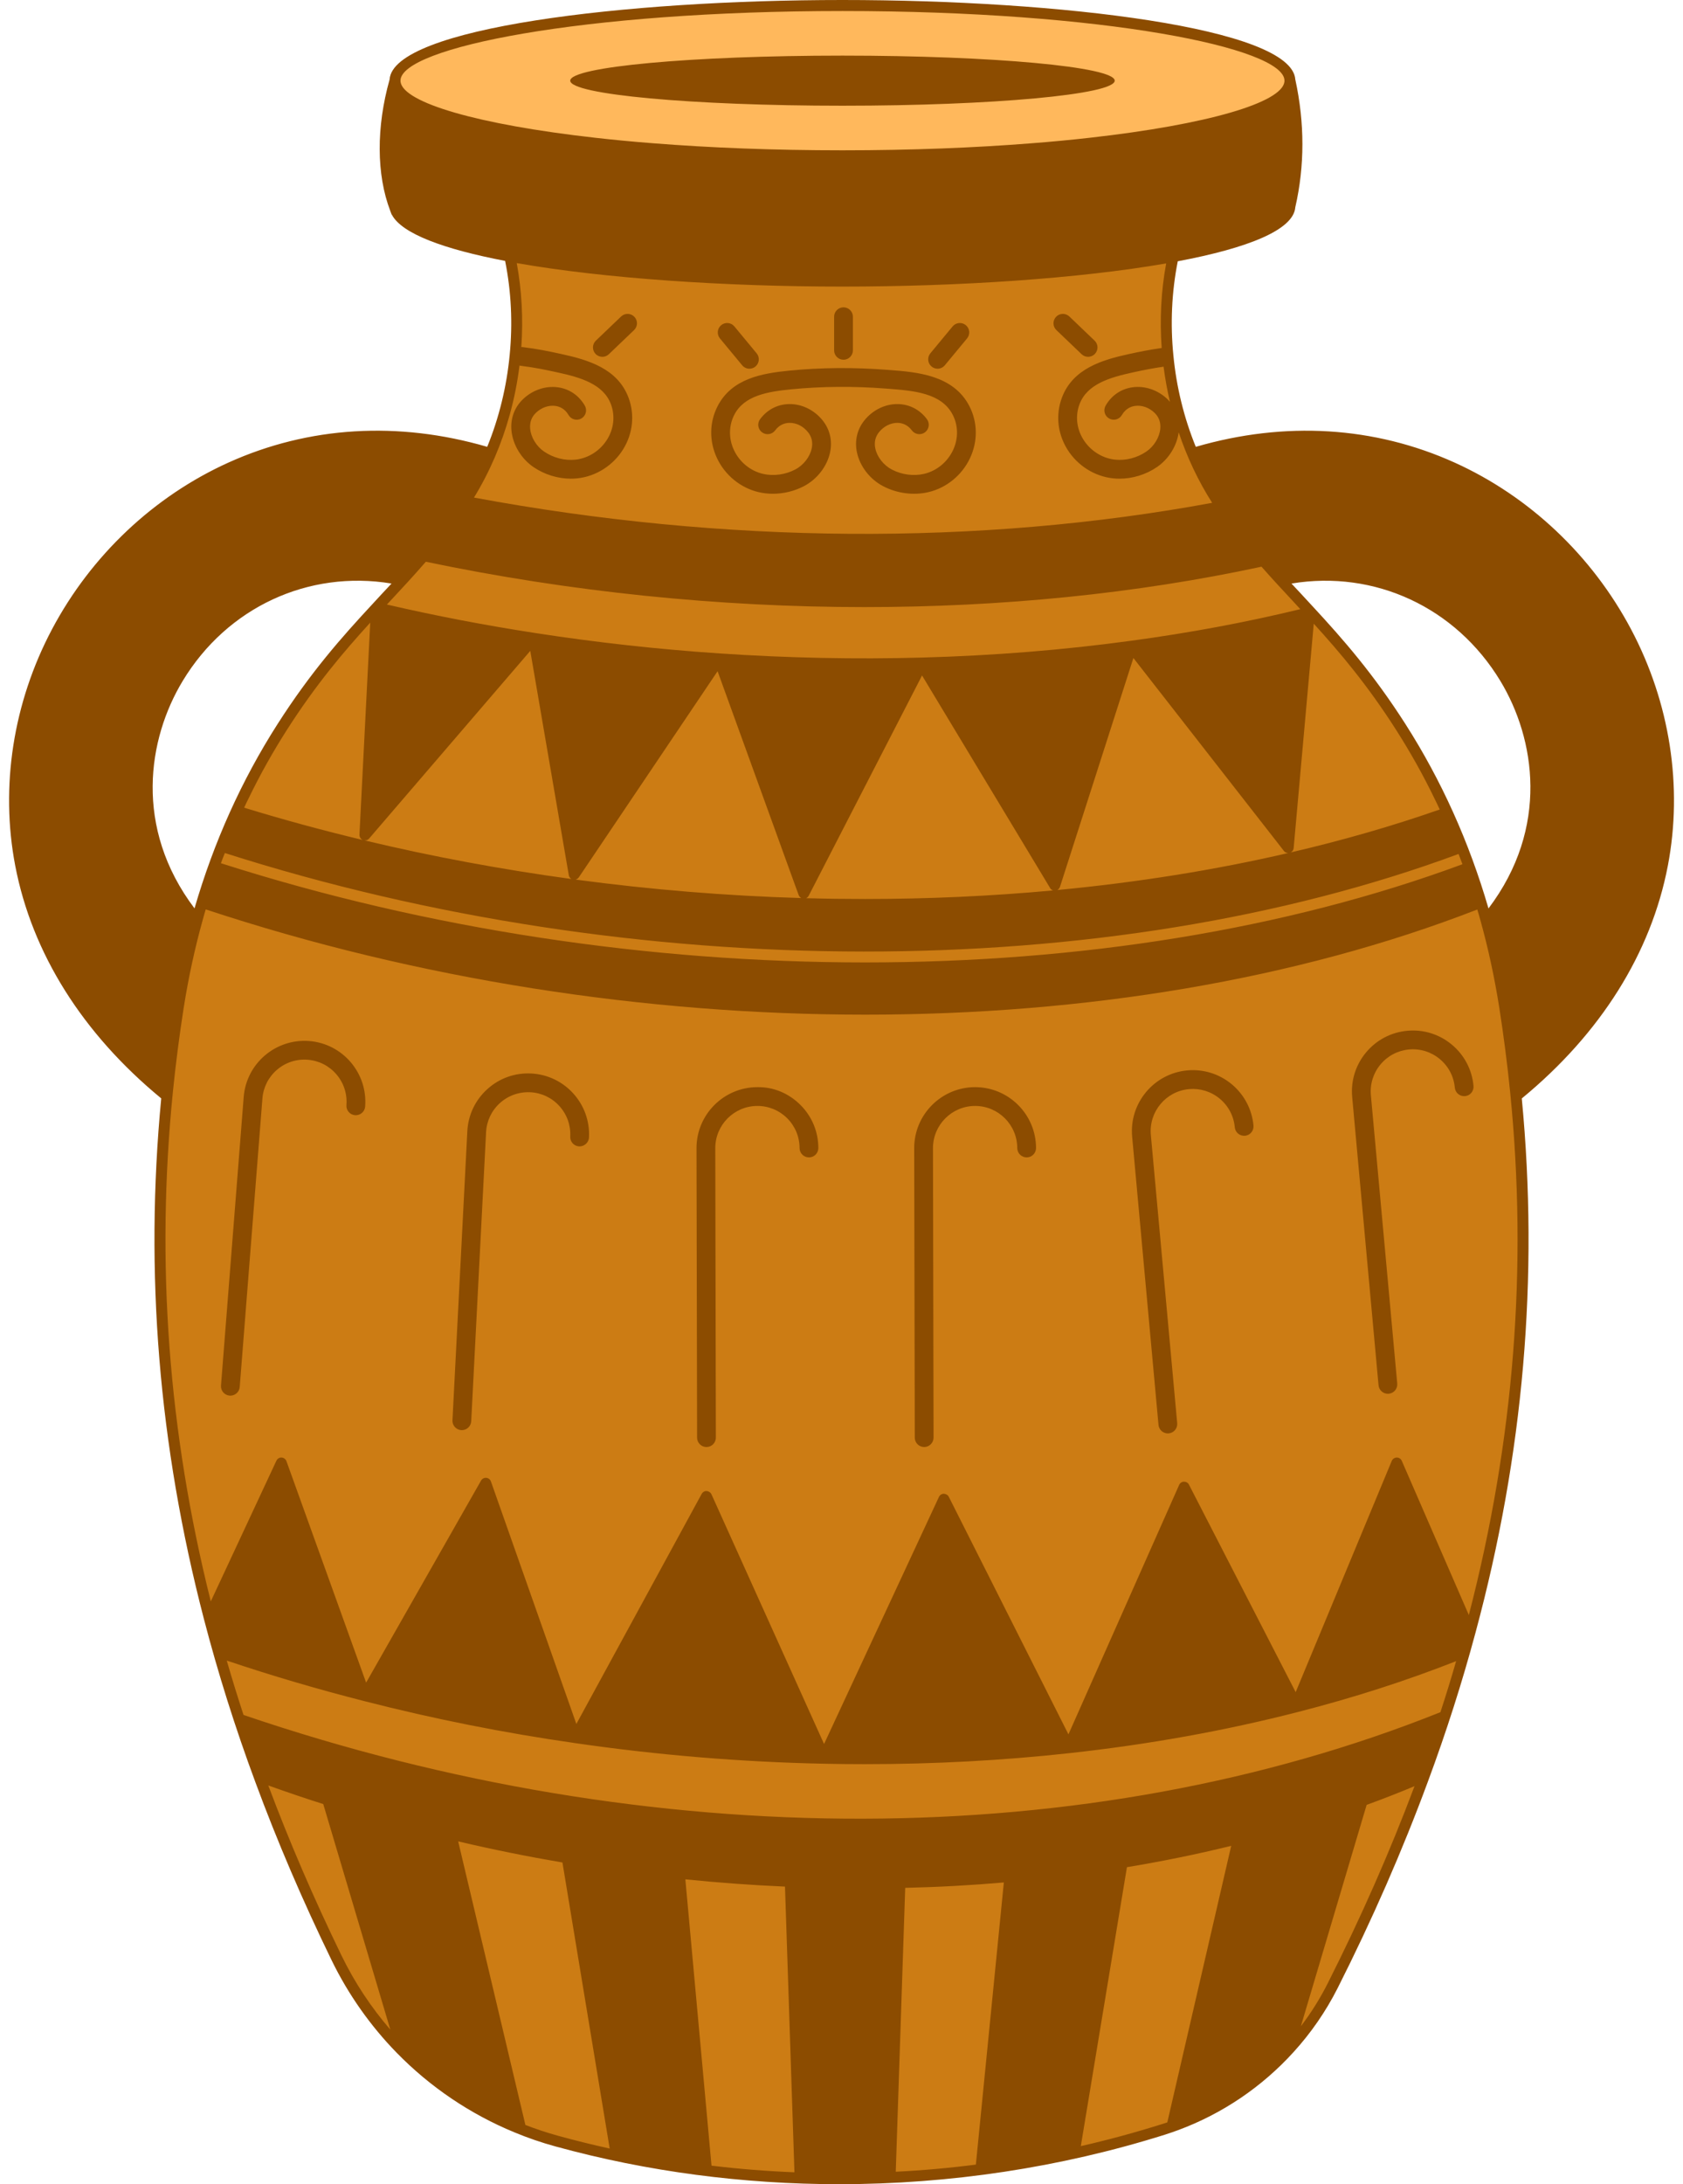 <?xml version="1.0" encoding="UTF-8"?><svg xmlns="http://www.w3.org/2000/svg" xmlns:xlink="http://www.w3.org/1999/xlink" height="433.0" preserveAspectRatio="xMidYMid meet" version="1.0" viewBox="-1.8 0.0 333.9 433.0" width="333.9" zoomAndPan="magnify"><g id="change1_1"><path d="M254.274,15.992c0,0.144-0.007,0.31-0.033,0.455 c-0.297,2.292-4.781,8.182-39.722,12.103c-3.842,0.433-7.747,0.802-11.604,1.097 c-11.689,0.925-24.333,1.394-37.579,1.394c-13.246,0-25.89-0.469-37.583-1.394 c-3.857-0.296-7.757-0.665-11.587-1.097c-11.557-1.298-38.563-5.071-39.714-12.057 c-0.025-0.201-0.041-0.351-0.041-0.5c0-4.134,8.578-7.693,25.496-10.576 c16.92-2.884,39.445-4.472,63.429-4.472c23.989,0,46.519,1.588,63.44,4.472 C245.696,8.299,254.274,11.857,254.274,15.992z" fill="#FFB85C"/></g><g id="change2_1"><path d="M299.041,216.391c-0.549-5.467-1.274-11.109-2.157-16.771 c-0.964-6.081-2.24-11.981-3.788-17.517c-0.192-0.729-0.397-1.445-0.627-2.161 l-0.403-1.255l-1.229,0.477c-34.97,13.583-76.789,20.763-120.935,20.763 c-44.199,0-89.324-7.196-130.499-20.809l-1.202-0.398l-0.374,1.21 c-0.215,0.698-0.419,1.421-0.606,2.118c-1.573,5.638-2.854,11.55-3.806,17.575 c-0.882,5.655-1.607,11.296-2.156,16.768c-3.433,34.219-0.962,67.388,7.555,101.407 l0.85,3.394l14.33-30.708l16.37,45.468c-9.062-2.317-18.07-4.97-26.783-7.899 l-2.25-0.755l0.663,2.28c1.062,3.653,2.186,7.292,3.341,10.817l0.193,0.588 l0.586,0.2c40.194,13.695,81.408,20.64,122.498,20.64 c41.679,0,80.649-7.136,115.824-21.208l0.54-0.216l0.179-0.552 c1.128-3.447,2.181-6.867,3.13-10.161l0.697-2.421l-2.345,0.923 c-9.811,3.861-20.289,7.229-31.144,10.009c-0.006,0.002-0.013,0.003-0.019,0.005 l19.846-47.738L289.909,324l0.903-3.486 C299.88,285.535,302.572,251.476,299.041,216.391z M161.526,348.433 c-16.244-0.338-32.719-1.705-48.975-4.061l25.791-47.318L161.526,348.433z M112.111,344.308c-13.906-2.005-27.784-4.772-41.258-8.227l23.686-41.618 L112.111,344.308z M161.812,348.44l23.657-50.842l24.578,48.77 c-13.077,1.43-26.632,2.157-40.29,2.157 C166.936,348.525,164.337,348.497,161.812,348.44z M210.433,346.324l22.7-51.107 l22.147,43.03C241.032,341.902,225.947,344.618,210.433,346.324z M41.652,172.328 l-1.231-0.393l0.443-1.214c0.256-0.703,0.512-1.394,0.806-2.084l0.443-1.042 l1.078,0.344c39.896,12.741,83.682,19.474,126.625,19.474 c42.705-0.001,83.276-6.664,117.329-19.269l1.145-0.424l0.443,1.139 c0.264,0.679,0.529,1.37,0.78,2.062l0.423,1.16l-1.159,0.429 c-34.568,12.787-75.702,19.545-118.956,19.545 C126.336,192.054,82.017,185.233,41.652,172.328z M278.354,352.978l2.649-1.108 l-1.008,2.689c-4.811,12.836-10.614,26.016-17.251,39.173 c-1.55,3.076-3.391,6.019-5.472,8.748l-2.178-1.107l13.229-44.49l0.587-0.215 C272.021,355.54,275.198,354.299,278.354,352.978z M242.169,364.752l1.962-0.484 l-13.29,57.482l-1.822,0.591c-5.37,1.684-10.788,3.151-16.112,4.363l-1.802,0.41 l9.597-58.002l0.877-0.146C228.668,367.788,235.597,366.37,242.169,364.752z M197.252,371.983l1.49-0.129l-5.796,58.405l-0.98,0.127 c-5.293,0.684-10.673,1.164-15.991,1.425l-1.346,0.065l1.958-58.804l1.174-0.027 C184.217,372.901,190.775,372.542,197.252,371.983z M155.141,372.849l1.958,59.129 l-1.336-0.055c-5.593-0.228-11.161-0.674-16.55-1.324l-0.996-0.121l-5.419-59.266 l1.499,0.152c6.611,0.672,13.237,1.154,19.695,1.436L155.141,372.849z M110.867,368.183l9.818,59.404l-1.794-0.398 c-3.667-0.815-7.017-1.644-10.243-2.537c-2.264-0.62-4.506-1.36-6.662-2.201 l-0.607-0.236l-13.949-58.809l1.956,0.46c6.733,1.582,13.668,2.985,20.61,4.169 L110.867,368.183z M63.333,356.691l13.498,45.353l-2.129,1.166 c-3.923-4.534-7.245-9.575-9.875-14.982c-5.511-11.347-10.41-22.72-14.561-33.806 l-0.938-2.505l2.518,0.901c3.897,1.392,7.449,2.595,10.858,3.674L63.333,356.691z M92.019,99.864l-1.776-0.323l0.944-1.54c3.03-4.954,5.364-10.392,6.965-16.166 c0.931-3.377,1.602-6.829,1.987-10.256c0.087-0.72,0.137-1.428,0.199-2.123 c0.472-5.761,0.186-11.51-0.832-17.072l-0.323-1.751l1.751,0.31 c16.75,2.943,40.229,4.631,64.403,4.631c23.988,0,47.318-1.664,64.018-4.582 l1.763-0.298l-0.335,1.751c-1.018,5.488-1.291,11.187-0.832,16.961 c0.05,0.72,0.124,1.428,0.186,2.123c0.41,3.514,1.08,6.965,1.999,10.243 c1.701,6.196,4.246,11.994,7.599,17.246l0.993,1.552l-1.813,0.335 c-22.175,4.097-45.481,6.171-69.27,6.171 C143.894,107.078,117.77,104.657,92.019,99.864z M46.277,161.324l-1.341-0.422 l0.571-1.279c0.298-0.683,0.633-1.366,0.981-2.036 c2.185-4.532,4.743-9.089,7.586-13.546c5.947-9.312,11.522-15.806,16.663-21.43 l1.85-2.036l-0.087-0.012l1.577-1.589c0.124-0.112,0.236-0.248,0.36-0.372 l0.186-0.199c2.421-2.595,4.793-5.153,7.114-7.835l0.484-0.559l0.708,0.149 c28.47,5.947,57.661,8.965,86.765,8.965c27.465,0,53.887-2.682,78.52-7.984 l0.708-0.149l0.484,0.546c2.185,2.471,4.395,4.855,6.27,6.866 c0.522,0.559,0.981,1.043,1.415,1.54l0.757,0.844l0.012-0.062l0.435,0.472 l1.465,1.627c5.091,5.587,10.603,12.031,16.464,21.219 c2.893,4.519,5.513,9.213,7.785,13.943c0.323,0.658,0.658,1.329,0.956,1.999 l0.559,1.229l-1.279,0.447c-9.424,3.303-19.431,6.171-29.712,8.555l-0.472,0.112 c-14.502,3.365-29.973,5.848-46.002,7.375l-0.819,0.074 c-12.267,1.13-24.87,1.701-37.46,1.701c-4.06,0-7.872-0.05-11.684-0.161 l-0.956-0.025c-14.862-0.435-29.973-1.676-44.91-3.675l-0.832-0.112 c-13.993-1.912-27.862-4.495-41.185-7.686l-0.323-0.074 C61.897,165.831,53.95,163.671,46.277,161.324z" fill="#CC7C14"/></g><g id="change3_1"><path d="M321.781,124.734c-7.76-14.614-20.189-26.335-35.001-33.027 c-15.93-7.189-33.648-8.257-51.341-3.116c-2.347-5.761-3.849-11.895-4.445-18.128 c-0.621-6.221-0.348-12.528,0.869-18.662c13.857-2.607,23.007-6.208,23.318-10.728 c0-0.012,0-0.025,0.012-0.037c1.862-8.157,1.862-16.638,0-25.23 c0-0.012-0.012-0.037-0.012-0.05C254.498,5.525,208.57,0,165.337,0 c-43.246,0-89.186,5.538-89.844,15.769c-2.657,9.424-2.62,18.835,0.124,26.012 c0,0.037,0.012,0.087,0.05,0.124c0.037,0.149,0.099,0.298,0.161,0.447 c0.025,0.074,0.062,0.149,0.087,0.223l0.025-0.012 c1.974,3.787,10.405,6.854,22.473,9.163c1.229,6.121,1.515,12.416,0.906,18.624 c-0.596,6.27-2.098,12.454-4.457,18.239c-17.681-5.14-35.399-4.072-51.329,3.116 c-14.813,6.692-27.241,18.413-35.001,33.027 c-7.723,14.552-10.318,31.202-7.313,46.896 c3.328,17.358,13.347,33.288,28.967,46.139 c-3.303,34.517-0.509,68.711,8.455,103.167 c2.806,10.777,6.208,21.579,10.231,32.419c4.321,11.696,9.362,23.454,15.111,35.275 c3.328,6.829,7.698,13,12.888,18.326c6.618,6.779,14.577,12.18,23.417,15.818 c2.632,1.093,5.339,2.024,8.108,2.781c18.202,5.004,37.236,7.487,56.308,7.487 c21.877,0,43.804-3.278,64.589-9.809c0.882-0.286,1.763-0.584,2.632-0.906 c8.778-3.241,16.638-8.58,22.871-15.433c3.477-3.812,6.444-8.095,8.791-12.739 c6.916-13.695,12.863-27.303,17.867-40.837c3.675-9.896,6.829-19.754,9.474-29.6 c9.548-35.386,12.578-70.499,9.188-105.935 c15.632-12.851,25.652-28.793,28.979-46.151 C332.099,155.936,329.504,139.285,321.781,124.734z M77.678,16.29 c-0.012-0.099-0.025-0.199-0.025-0.298c0-6.531,36.007-13.807,87.684-13.807 c51.689,0,87.696,7.276,87.696,13.807c0,0.074,0,0.161-0.012,0.236 c-0.534,4.097-15.073,8.443-38.639,11.088c-3.638,0.41-7.499,0.782-11.56,1.093 c-11.137,0.882-23.752,1.391-37.485,1.391c-13.732,0-26.347-0.509-37.485-1.391 c-4.048-0.31-7.909-0.683-11.547-1.093 C92.863,24.684,78.348,20.363,77.678,16.29z M218.233,82.965 c0.889,0.514,2.03,0.21,2.545-0.68c0.753-1.303,1.843-1.703,2.625-1.81 c1.348-0.183,2.801,0.336,3.879,1.394c0.851,0.835,1.227,1.884,1.117,3.117 c-0.155,1.721-1.243,3.505-2.773,4.545c-1.839,1.25-4.108,1.832-6.24,1.595 c-2.556-0.284-4.907-1.794-6.287-4.038c-1.314-2.136-1.581-4.664-0.732-6.936 c1.505-4.027,6.07-5.332,10.617-6.323c2.146-0.468,3.787-0.793,6.063-1.129 c0.307,2.35,0.722,4.678,1.269,6.974c-0.137-0.158-0.273-0.316-0.425-0.465 c-1.895-1.858-4.517-2.769-6.99-2.426c-2.272,0.31-4.171,1.601-5.348,3.636 C217.039,81.311,217.343,82.451,218.233,82.965z M99.344,82.171 c0.877-3.173,1.518-6.422,1.924-9.705c0.066,0.016,0.13,0.038,0.199,0.047 c2.875,0.375,4.514,0.704,7.327,1.319c4.547,0.991,9.113,2.295,10.616,6.323 c0.849,2.272,0.582,4.8-0.731,6.936c-1.38,2.244-3.732,3.755-6.288,4.038 c-2.127,0.234-4.4-0.346-6.238-1.595c-1.53-1.04-2.619-2.824-2.773-4.545 c-0.111-1.234,0.264-2.283,1.116-3.118c1.079-1.057,2.53-1.576,3.879-1.394 c0.782,0.107,1.873,0.507,2.625,1.809c0.515,0.891,1.655,1.194,2.544,0.681 c0.891-0.515,1.196-1.654,0.681-2.544c-1.177-2.035-3.076-3.327-5.347-3.636 c-2.484-0.339-5.097,0.569-6.99,2.426c-1.639,1.607-2.427,3.777-2.218,6.109 c0.254,2.831,1.936,5.626,4.389,7.293c2.183,1.484,4.82,2.289,7.406,2.289 c0.448,0,0.895-0.024,1.337-0.073c3.69-0.409,7.073-2.574,9.05-5.789 c1.919-3.12,2.301-6.835,1.048-10.19c-2.16-5.784-8.004-7.502-13.312-8.659 c-2.918-0.637-4.623-0.98-7.64-1.373c-0.109-0.015-0.216-0.015-0.322-0.01 c0.391-5.566,0.105-11.169-0.905-16.648c17.358,3.054,41.371,4.656,64.614,4.656 c23.069,0,46.909-1.577,64.229-4.594c-1.024,5.518-1.294,11.175-0.89,16.769 c-2.471,0.361-4.204,0.703-6.485,1.2c-5.308,1.157-11.153,2.876-13.314,8.659 c-1.253,3.355-0.871,7.07,1.049,10.191c1.978,3.215,5.361,5.379,9.05,5.789 c0.443,0.049,0.888,0.073,1.336,0.073c2.586,0,5.224-0.806,7.406-2.289 c2.341-1.591,3.965-4.209,4.33-6.905c1.652,4.926,3.872,9.641,6.642,13.981 c-46.263,8.542-96.822,8.182-146.45-1.043 C95.358,93.556,97.742,87.982,99.344,82.171z M169.695,120.363 c27.204,0,53.887-2.657,78.781-8.008c2.061,2.334,4.147,4.594,6.295,6.891 c0.472,0.509,0.944,1.018,1.403,1.527c-10.79,2.62-22.014,4.706-33.524,6.258 c-13.509,1.85-27.428,2.955-41.545,3.34c-13.248,0.36-26.67,0.087-40.117-0.82 c-12.23-0.819-24.472-2.173-36.603-4.048c-9.908-1.527-19.742-3.402-29.427-5.649 c0.199-0.199,0.385-0.41,0.571-0.608c2.446-2.62,4.818-5.178,7.152-7.872 C111.326,117.358,140.827,120.363,169.695,120.363z M69.582,164.155l-0.062,1.329 c-0.025,0.447,0.236,0.882,0.658,1.055c-7.946-1.9-15.806-4.035-23.541-6.407 c0.298-0.67,0.621-1.329,0.956-1.987c2.247-4.644,4.768-9.114,7.524-13.434 c5.774-9.027,11.249-15.471,16.538-21.269L69.582,164.155z M72.612,164.875 l30.792-35.833l7.375,42.923l0.273,1.564c0.05,0.323,0.248,0.596,0.521,0.745 c-13.819-1.887-27.564-4.433-41.073-7.661c0.335,0.05,0.695-0.087,0.931-0.36 L72.612,164.875z M287.574,169.308c0.261,0.67,0.522,1.353,0.77,2.036 c-35.076,12.975-76.087,19.469-118.525,19.469c-42.675,0-86.777-6.556-127.788-19.667 c0.248-0.683,0.497-1.353,0.782-2.024 C124.152,195.097,217.708,195.171,287.574,169.308z M112.394,174.386 c0.248-0.062,0.484-0.211,0.633-0.435l1.043-1.54l26.496-39.335l15.495,42.762 l0.596,1.627c0.099,0.261,0.286,0.472,0.522,0.584 C142.304,177.614,127.306,176.385,112.394,174.386z M158.135,178.074 c0.211-0.099,0.397-0.273,0.509-0.484l0.857-1.664l21.629-42.004l24.46,40.564 l0.944,1.577c0.137,0.236,0.348,0.397,0.596,0.472 c-12.242,1.13-24.733,1.701-37.348,1.701 C165.908,178.235,162.034,178.186,158.135,178.074z M207.949,176.46 c0.248-0.112,0.447-0.348,0.546-0.633l0.534-1.664l14.03-43.705l28.793,36.876 l1.068,1.378c0.211,0.261,0.521,0.41,0.857,0.41 C239.114,172.524,223.743,174.957,207.949,176.46z M254.249,169.01 c0.335-0.149,0.571-0.484,0.608-0.869l0.137-1.54l3.849-42.948 c5.227,5.749,10.641,12.131,16.34,21.058c2.831,4.433,5.413,9.039,7.711,13.807 c0.323,0.658,0.646,1.316,0.944,1.974 C274.376,163.795,264.48,166.638,254.249,169.01z M34.457,134.989 c8.828-14.589,24.932-22.026,41.421-19.295c-0.646,0.683-1.291,1.378-1.937,2.073 c-0.596,0.646-1.204,1.291-1.8,1.949c-0.05,0.037-0.087,0.087-0.137,0.149 c-5.972,6.432-12.143,13.372-18.724,23.665 c-7.152,11.175-12.665,23.417-16.489,36.566 C24.685,164.081,27.529,146.425,34.457,134.989z M65.944,387.685 c-5.488-11.299-10.33-22.523-14.515-33.698c3.613,1.291,7.251,2.533,10.902,3.688 l13.31,44.723C71.817,397.978,68.552,393.049,65.944,387.685z M108.979,423.456 c-2.223-0.608-4.408-1.329-6.543-2.16l-13.335-56.221 c6.866,1.614,13.77,3.005,20.685,4.184l9.374,56.717 C115.746,425.219,112.344,424.387,108.979,423.456z M139.362,429.366l-5.19-56.767 c6.605,0.671,13.198,1.155,19.767,1.44l1.875,56.643 C150.313,430.459,144.812,430.024,139.362,429.366z M191.808,429.155 c-5.277,0.683-10.579,1.155-15.893,1.415l1.875-56.283 c6.581-0.149,13.099-0.509,19.568-1.068L191.808,429.155z M229.789,420.787 c-0.385,0.124-0.77,0.248-1.155,0.373c-5.264,1.651-10.603,3.104-16.005,4.333 l9.151-55.302c7.028-1.167,13.931-2.57,20.686-4.234L229.789,420.787z M261.637,393.173c-1.527,3.03-3.315,5.885-5.351,8.555l13.049-43.891 c3.216-1.167,6.382-2.409,9.498-3.712 C273.979,367.074,268.242,380.074,261.637,393.173z M283.974,339.46 c-69.891,27.961-156.383,28.172-237.461,0.546 c-1.18-3.601-2.285-7.189-3.328-10.777c8.977,3.017,18.103,5.699,27.328,8.046 c13.745,3.526,27.701,6.295,41.719,8.306c16.489,2.396,33.052,3.762,49.429,4.097 c2.707,0.062,5.401,0.087,8.095,0.087c13.708,0,27.266-0.72,40.514-2.173 c15.707-1.713,30.954-4.445,45.53-8.195c10.852-2.781,21.319-6.134,31.289-10.057 C286.122,332.706,285.079,336.083,283.974,339.46z M289.611,320.203l-13.298-30.569 c-0.174-0.397-0.559-0.658-0.993-0.658c0,0,0,0-0.012,0 c-0.435,0.012-0.819,0.273-0.993,0.67l-19.059,45.841l-21.17-41.135 c-0.186-0.372-0.534-0.584-0.993-0.596c-0.422,0.012-0.795,0.273-0.956,0.646 l-21.964,49.454l-23.74-47.107c-0.186-0.372-0.571-0.571-0.981-0.596 c-0.422,0-0.795,0.248-0.968,0.621l-22.796,48.994l-22.337-49.504 c-0.174-0.372-0.546-0.621-0.956-0.646c-0.41-0.037-0.795,0.211-0.993,0.571 l-24.857,45.605l-16.948-48.076c-0.137-0.397-0.497-0.683-0.919-0.72 c-0.422-0.037-0.832,0.174-1.043,0.546L70.836,333.6L55.031,289.696 c-0.149-0.41-0.534-0.695-0.968-0.72c-0.447-0.025-0.844,0.236-1.031,0.633 l-13.012,27.887c-8.443-33.723-10.914-67.197-7.524-100.981 c0.559-5.563,1.279-11.125,2.148-16.7c0.944-5.972,2.198-11.783,3.775-17.432 c0.186-0.695,0.385-1.403,0.596-2.086c84.12,27.812,180.669,27.837,252.273,0.025 c0.223,0.695,0.422,1.391,0.608,2.098c1.577,5.637,2.818,11.435,3.762,17.395 c0.869,5.575,1.589,11.137,2.148,16.7 C301.294,251.193,298.588,285.574,289.611,320.203z M293.509,180.11 c-3.824-13.149-9.337-25.391-16.489-36.578c-6.394-9.995-12.404-16.836-18.215-23.119 c-0.819-0.894-1.639-1.776-2.446-2.645c-0.646-0.695-1.291-1.391-1.937-2.073 c16.501-2.732,32.593,4.706,41.433,19.295 C302.784,146.425,305.628,164.093,293.509,180.11z M165.343,20.959 c-29.829,0-54.011-2.224-54.011-4.967c0-2.743,24.181-4.966,54.011-4.966 c29.829,0,54.011,2.224,54.011,4.966C219.353,18.735,195.172,20.959,165.343,20.959z M290.539,215.296c0.093,1.025-0.661,1.93-1.685,2.025 c-1.032,0.084-1.932-0.661-2.025-1.685c-0.202-2.224-1.26-4.236-2.977-5.665 c-1.716-1.428-3.884-2.106-6.11-1.9c-2.224,0.204-4.235,1.261-5.665,2.977 c-1.428,1.716-2.104,3.886-1.899,6.111l5.227,57.14 c0.093,1.025-0.661,1.93-1.685,2.025c-0.058,0.005-0.115,0.007-0.172,0.007 c-0.952,0-1.764-0.726-1.853-1.693l-5.227-57.14 c-0.295-3.215,0.681-6.352,2.746-8.833c2.066-2.481,4.974-4.009,8.188-4.303 c3.219-0.297,6.351,0.681,8.833,2.746 C288.716,209.173,290.244,212.081,290.539,215.296z M246.884,223.154 c0.093,1.025-0.661,1.93-1.685,2.025c-1.036,0.081-1.932-0.661-2.025-1.685 c-0.202-2.224-1.26-4.235-2.977-5.665c-1.717-1.428-3.895-2.096-6.11-1.9 c-4.591,0.421-7.984,4.497-7.564,9.088l5.227,57.14 c0.093,1.025-0.661,1.93-1.685,2.025c-0.058,0.005-0.115,0.007-0.172,0.007 c-0.952,0-1.764-0.726-1.853-1.693l-5.227-57.14 c-0.606-6.636,4.298-12.529,10.935-13.136 C240.393,211.609,246.277,216.518,246.884,223.154z M203.745,227.602 c0.002,1.028-0.829,1.864-1.859,1.866c-0.001,0-0.002,0-0.004,0 c-1.027,0-1.86-0.831-1.862-1.859c-0.01-4.604-3.759-8.345-8.36-8.345 c-0.006,0-0.011,0-0.017,0c-4.61,0.01-8.353,3.769-8.345,8.377l0.114,57.379 c0.002,1.028-0.831,1.864-1.859,1.866c-0.001,0-0.002,0-0.004,0 c-1.027,0-1.86-0.832-1.862-1.859l-0.114-57.379 c-0.013-6.663,5.398-12.095,12.062-12.109c0.007,0,0.016,0,0.023,0 C198.312,215.54,203.73,220.945,203.745,227.602z M156.999,219.062 c2.287,2.278,3.55,5.311,3.556,8.54c0.002,1.028-0.83,1.864-1.859,1.866 c-0.001,0-0.002,0-0.004,0c-1.027,0-1.861-0.832-1.862-1.859 c-0.004-2.233-0.878-4.331-2.46-5.907c-1.579-1.571-3.673-2.437-5.901-2.437 c-0.005,0-0.011,0-0.016,0c-4.609,0.01-8.353,3.769-8.344,8.377l0.114,57.379 c0.002,1.028-0.83,1.864-1.859,1.866c-0.001,0-0.002,0-0.004,0 c-1.027,0-1.861-0.832-1.862-1.859l-0.114-57.379 c-0.013-6.663,5.398-12.095,12.061-12.109 C151.705,215.484,154.712,216.785,156.999,219.062z M115.054,225.522 c-0.053,1.027-0.949,1.798-1.956,1.764c-1.027-0.053-1.817-0.929-1.764-1.956 c0.115-2.23-0.646-4.371-2.142-6.03c-1.496-1.658-3.548-2.635-5.778-2.749 c-2.224-0.107-4.371,0.646-6.03,2.141c-1.658,1.496-2.634,3.549-2.749,5.779 l-2.947,57.304c-0.051,0.994-0.874,1.767-1.858,1.767 c-0.033,0-0.065-0.001-0.098-0.002c-1.027-0.053-1.817-0.929-1.764-1.956 l2.947-57.304c0.166-3.224,1.577-6.19,3.973-8.352 c2.397-2.164,5.488-3.266,8.717-3.097 C110.26,213.174,115.396,218.867,115.054,225.522z M70.645,219.391 c-0.081,1.025-0.975,1.782-2.003,1.71c-1.026-0.08-1.792-0.977-1.711-2.003 c0.176-2.226-0.527-4.388-1.977-6.086c-1.45-1.698-3.475-2.73-5.701-2.905 c-2.221-0.18-4.388,0.526-6.086,1.976c-1.698,1.45-2.73,3.476-2.905,5.702 l-4.503,57.202c-0.077,0.975-0.892,1.716-1.855,1.716 c-0.049,0-0.098-0.002-0.148-0.006c-1.025-0.08-1.792-0.977-1.711-2.003 l4.503-57.202c0.523-6.642,6.338-11.609,12.997-11.099 C66.189,206.916,71.168,212.747,70.645,219.391z M143.88,82.237 c-1.106,2.158-1.135,4.7-0.078,6.974c1.111,2.39,3.271,4.162,5.778,4.741 c2.084,0.48,4.41,0.167,6.38-0.861c1.641-0.855,2.929-2.501,3.282-4.192 c0.253-1.213,0.002-2.299-0.747-3.227c-0.948-1.174-2.277-1.856-3.691-1.835 c-0.789,0.015-1.919,0.286-2.818,1.493c-0.615,0.825-1.781,0.995-2.606,0.38 c-0.825-0.615-0.995-1.781-0.38-2.606c1.405-1.884,3.441-2.947,5.733-2.991 c2.512-0.055,4.996,1.155,6.662,3.22c1.442,1.787,1.972,4.033,1.494,6.326 c-0.581,2.783-2.575,5.364-5.206,6.735c-1.894,0.988-4.033,1.5-6.143,1.5 c-0.947,0-1.887-0.103-2.797-0.313c-3.618-0.835-6.727-3.377-8.319-6.8 c-1.544-3.322-1.493-7.056,0.141-10.243c2.816-5.494,8.821-6.523,14.228-7.056 c6.259-0.619,12.805-0.671,19.454-0.156l0.47,0.036 c5.33,0.407,12.63,0.966,15.814,7.175c1.633,3.188,1.684,6.922,0.139,10.245 c-1.591,3.423-4.7,5.964-8.315,6.799c-2.939,0.677-6.198,0.244-8.942-1.187 c-2.63-1.371-4.625-3.952-5.205-6.734c-0.478-2.292,0.052-4.539,1.493-6.326 c1.667-2.065,4.146-3.271,6.664-3.22c2.292,0.044,4.327,1.106,5.732,2.991 c0.615,0.825,0.444,1.992-0.381,2.606c-0.827,0.615-1.992,0.445-2.607-0.381 c-0.898-1.206-2.027-1.477-2.815-1.492c-1.348-0.027-2.744,0.66-3.693,1.835 c-0.747,0.927-0.998,2.013-0.746,3.226c0.354,1.691,1.642,3.337,3.281,4.192 c1.972,1.028,4.297,1.342,6.383,0.86c2.505-0.578,4.665-2.35,5.776-4.74 c1.057-2.274,1.028-4.816-0.078-6.975c-2.232-4.354-7.838-4.782-12.782-5.16 l-0.474-0.036c-6.431-0.498-12.758-0.447-18.801,0.149 C150.527,77.646,145.84,78.412,143.88,82.237z M141.031,67.093 c-0.656-0.792-0.546-1.966,0.247-2.622c0.793-0.656,1.967-0.546,2.622,0.247 l4.417,5.334c0.656,0.792,0.546,1.966-0.247,2.622 c-0.347,0.288-0.768,0.428-1.186,0.428c-0.536,0-1.068-0.23-1.436-0.675 L141.031,67.093z M163.685,69.461v-6.668c0-1.029,0.834-1.862,1.862-1.862 s1.863,0.834,1.863,1.862v6.668c0,1.029-0.834,1.862-1.863,1.862 S163.685,70.49,163.685,69.461z M183.024,72.673 c-0.792-0.656-0.902-1.83-0.246-2.622l4.417-5.334 c0.656-0.794,1.828-0.904,2.623-0.247c0.792,0.656,0.902,1.83,0.246,2.622 l-4.417,5.334c-0.369,0.445-0.9,0.675-1.436,0.675 C183.793,73.101,183.372,72.961,183.024,72.673z M207.781,65.441 c-0.743-0.711-0.769-1.89-0.058-2.633c0.711-0.744,1.889-0.769,2.634-0.059 l5.005,4.786c0.743,0.711,0.769,1.89,0.058,2.633 c-0.366,0.383-0.856,0.575-1.346,0.575c-0.463,0-0.926-0.172-1.288-0.517 L207.781,65.441z M124.057,62.808c0.711,0.743,0.684,1.922-0.059,2.633 l-5.006,4.786c-0.361,0.345-0.825,0.517-1.287,0.517 c-0.49,0-0.98-0.193-1.346-0.575c-0.711-0.743-0.684-1.922,0.059-2.633 l5.006-4.786C122.167,62.039,123.346,62.065,124.057,62.808z" fill="#8C4C00"/></g></svg>